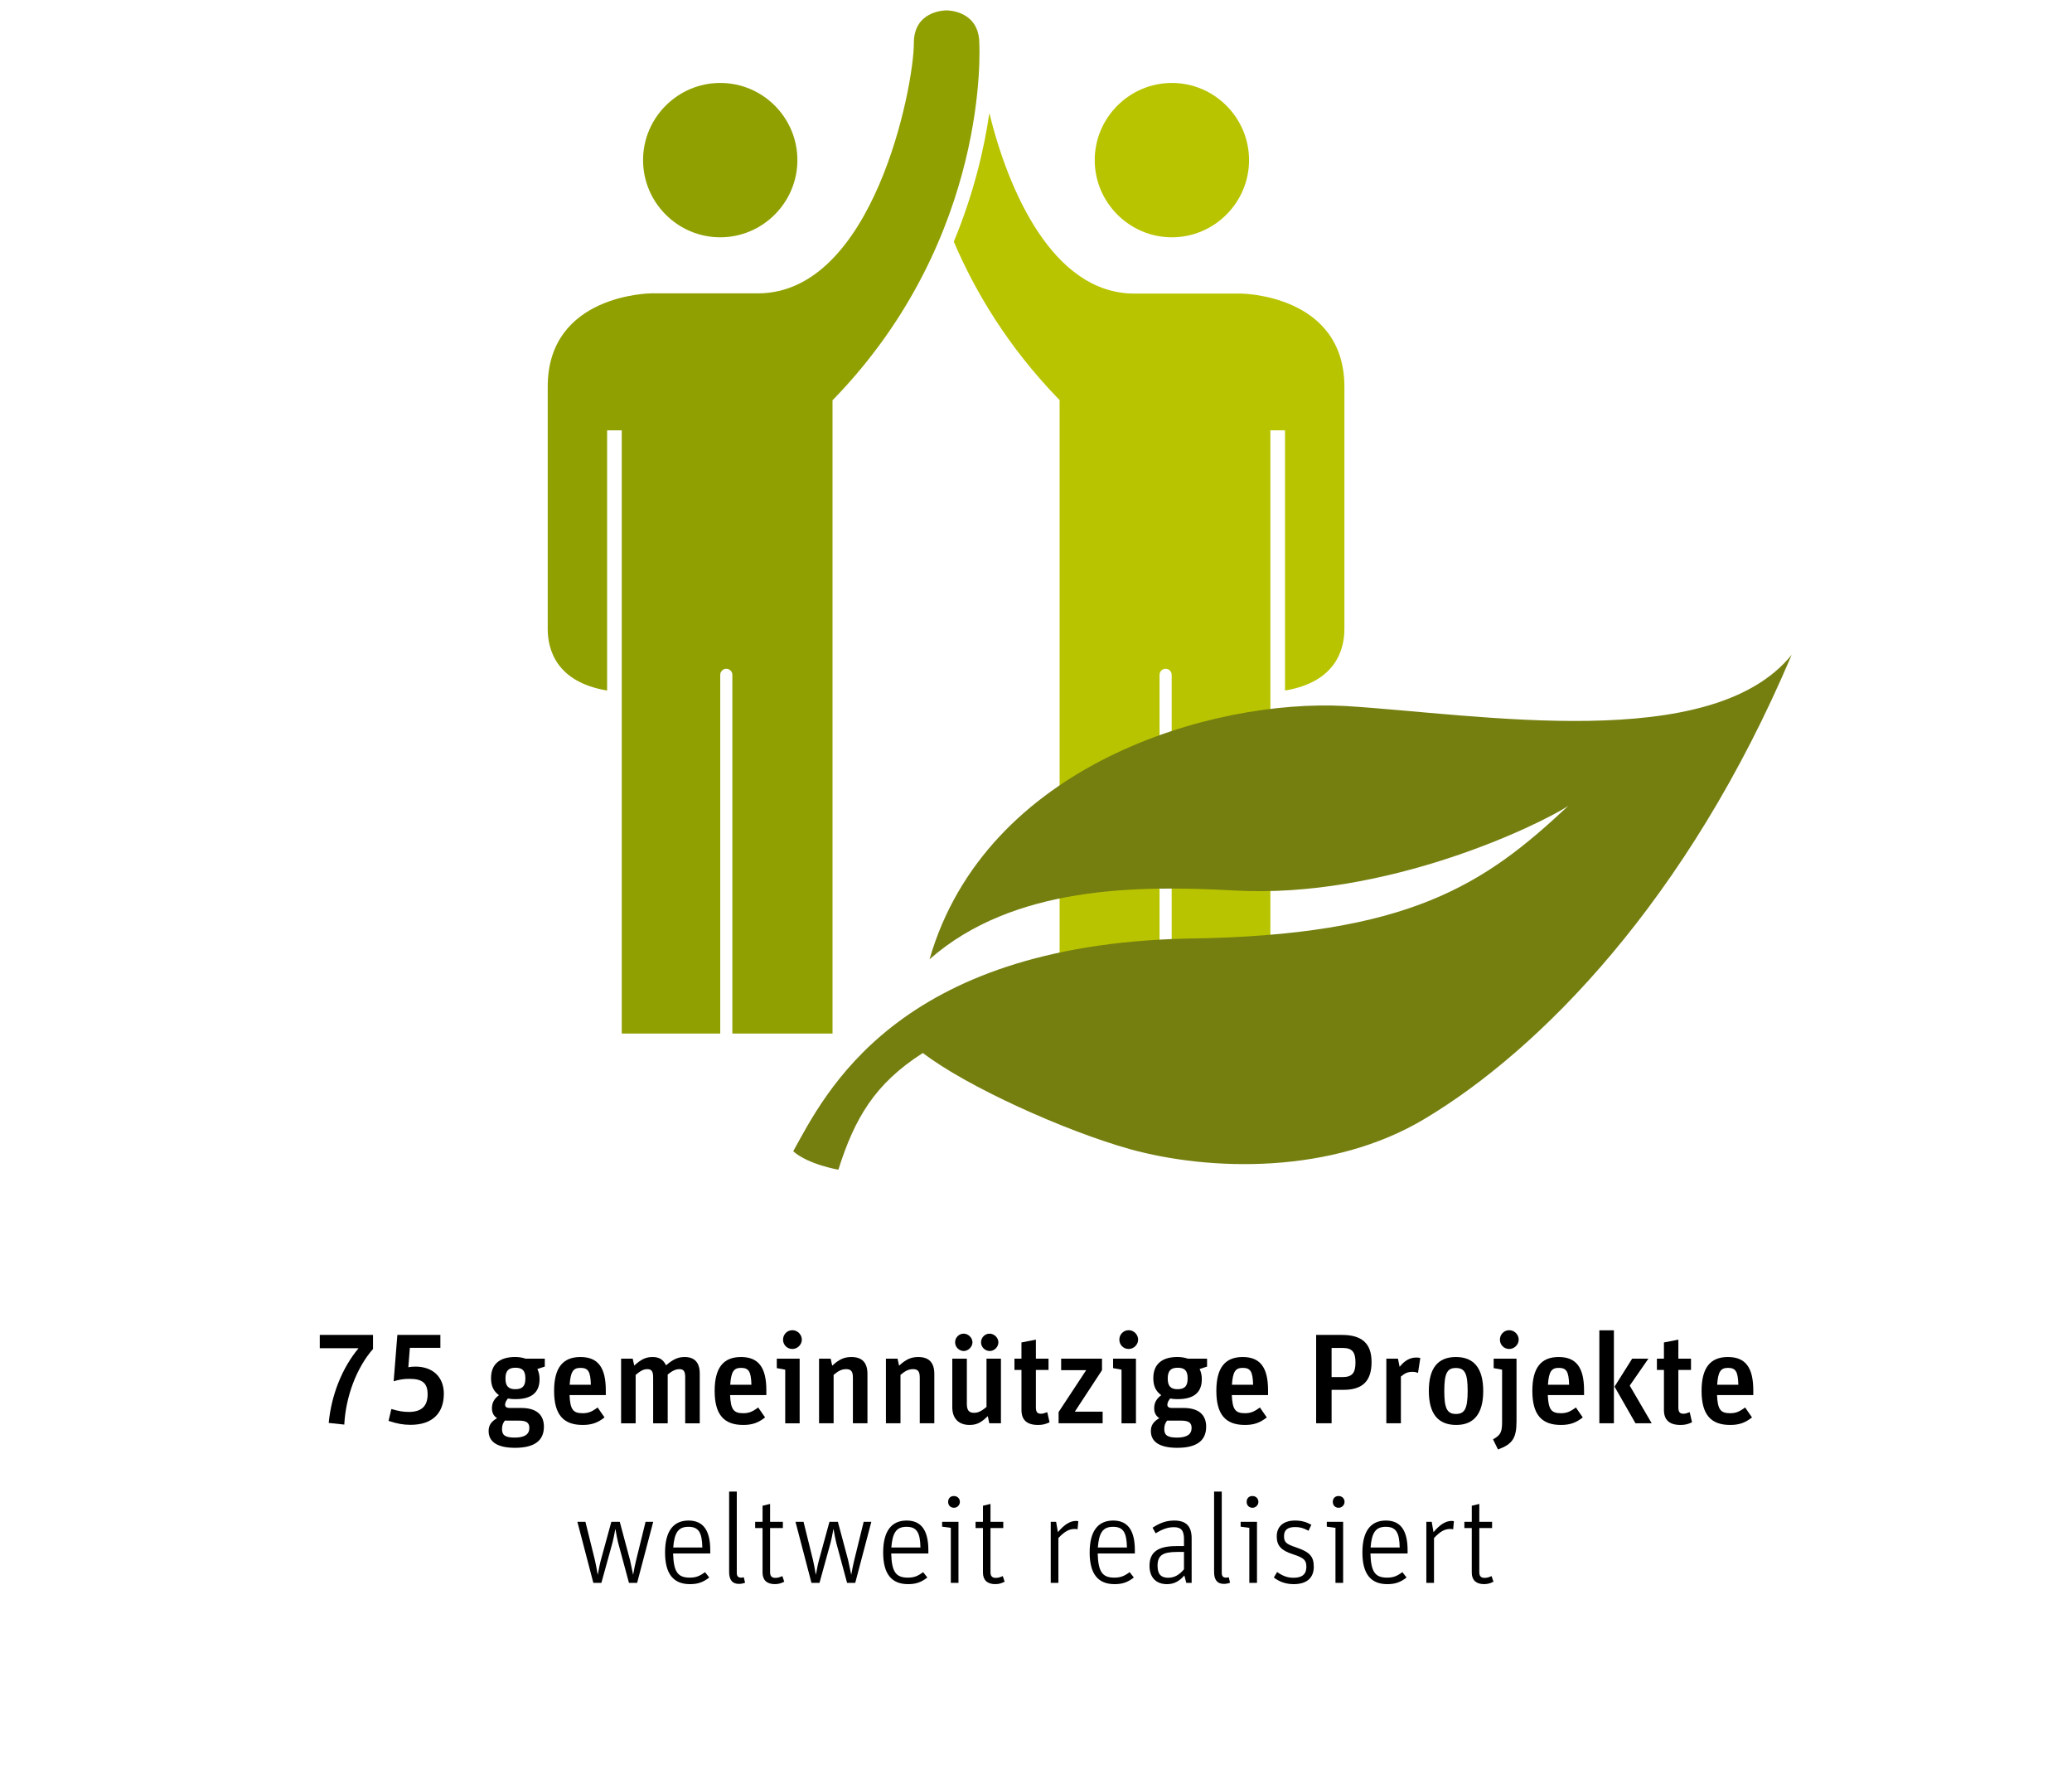 <?xml version="1.0" encoding="UTF-8"?><svg id="_87_Gemeinn_Projekte_DE" xmlns="http://www.w3.org/2000/svg" viewBox="0 0 259.754 221.692"><defs><style>.cls-1{fill:#90a000;}.cls-2{fill:#b8c400;}.cls-3{fill:#757f10;}</style></defs><path d="M41.208,178.347c.336-3.521,1.697-6.915,3.746-9.364h-4.866v-1.664h6.675v1.761c-2.049,2.32-3.425,5.97-3.602,9.476l-1.953-.208Z"/><path d="M51.192,171.369c.256-.049.544-.08.88-.08,2.193,0,3.569,1.312,3.569,3.393,0,2.514-1.504,3.906-4.178,3.906-.912,0-1.712-.145-2.753-.496l.352-1.489c.913.272,1.521.368,2.177.368,1.601,0,2.369-.72,2.369-2.209,0-1.393-.64-1.937-2.273-1.937-.72,0-1.249.08-1.985.304l.464-5.81h5.394v1.616h-3.826l-.192,2.434Z"/><path d="M67.37,171.592c.192.416.272.801.272,1.28,0,1.665-1.008,2.497-3.025,2.497-.336,0-.608-.016-.945-.08-.224.272-.352.545-.352.784,0,.257.192.4.544.4h1.473c1.873,0,2.849.816,2.849,2.354,0,1.761-1.217,2.641-3.618,2.641-2.177,0-3.313-.721-3.313-2.097,0-.704.304-1.185,1.057-1.617-.448-.304-.64-.688-.64-1.248,0-.672.272-1.185.88-1.633-.688-.512-.993-1.152-.993-2.145,0-1.713,1.057-2.642,3.009-2.642.496,0,.88.064,1.329.208h2.401v.993l-.928.304ZM63.288,178.059c-.24.304-.353.624-.353,1.057,0,.784.417,1.072,1.601,1.072,1.216,0,1.825-.4,1.825-1.201,0-.688-.368-.928-1.393-.928h-1.681ZM63.368,172.793c0,.929.368,1.329,1.216,1.329.913,0,1.28-.385,1.28-1.345,0-.961-.352-1.345-1.248-1.345-.88,0-1.249.4-1.249,1.36Z"/><path d="M75.786,177.659c-.849.672-1.617.944-2.737.944-2.465,0-3.585-1.345-3.585-4.273,0-2.865,1.072-4.242,3.297-4.242,2.193,0,3.185,1.297,3.185,4.178v.593h-4.546c.08,1.792.433,2.272,1.633,2.272.705,0,1.137-.16,1.889-.72l.865,1.248ZM74.073,173.561c-.048-1.648-.32-2.113-1.312-2.113-.913,0-1.232.497-1.345,2.113h2.657Z"/><path d="M77.863,170.296h1.457l.192.864c.849-.784,1.473-1.072,2.289-1.072.848,0,1.345.32,1.697,1.041.88-.753,1.504-1.041,2.321-1.041,1.265,0,1.905.704,1.905,2.081v6.227h-1.825v-5.746c0-.784-.192-1.041-.736-1.041-.448,0-.896.208-1.457.673v6.114h-1.825v-5.746c0-.769-.192-1.041-.736-1.041-.448,0-.833.192-1.457.721v6.066h-1.825v-8.1Z"/><path d="M95.914,177.659c-.849.672-1.617.944-2.737.944-2.465,0-3.585-1.345-3.585-4.273,0-2.865,1.072-4.242,3.297-4.242,2.193,0,3.185,1.297,3.185,4.178v.593h-4.546c.08,1.792.433,2.272,1.633,2.272.705,0,1.137-.16,1.889-.72l.865,1.248ZM94.201,173.561c-.048-1.648-.32-2.113-1.312-2.113-.913,0-1.232.497-1.345,2.113h2.657Z"/><path d="M98.439,171.673l-1.057-.192v-1.185h2.865v8.1h-1.809v-6.723ZM100.52,167.911c0,.624-.544,1.169-1.185,1.169-.656,0-1.168-.513-1.168-1.169s.512-1.185,1.168-1.185c.641,0,1.185.545,1.185,1.185Z"/><path d="M102.68,170.296h1.457l.192.881c.833-.784,1.505-1.089,2.401-1.089,1.345,0,2.017.704,2.017,2.113v6.194h-1.825v-5.73c0-.769-.224-1.057-.849-1.057-.528,0-.976.208-1.568.721v6.066h-1.825v-8.1Z"/><path d="M111.063,170.296h1.457l.192.881c.833-.784,1.505-1.089,2.401-1.089,1.345,0,2.017.704,2.017,2.113v6.194h-1.825v-5.73c0-.769-.224-1.057-.849-1.057-.528,0-.976.208-1.568.721v6.066h-1.825v-8.1Z"/><path d="M123.833,177.499c-.849.832-1.425,1.104-2.289,1.104-1.36,0-2.161-.816-2.161-2.209v-6.099h1.825v5.667c0,.784.256,1.12.896,1.12.512,0,.944-.208,1.568-.736v-6.051h1.809v8.1h-1.457l-.192-.896ZM121.912,168.247c0,.561-.528,1.089-1.088,1.089-.592,0-1.088-.496-1.088-1.089,0-.592.48-1.088,1.072-1.088.576,0,1.104.512,1.104,1.088ZM125.162,168.247c0,.576-.512,1.089-1.073,1.089-.608,0-1.104-.496-1.104-1.089,0-.592.48-1.088,1.073-1.088.576,0,1.104.512,1.104,1.088Z"/><path d="M127.174,170.296h.88v-2.032l1.809-.353v2.385h1.584v1.409h-1.584v4.689c0,.576.176.801.625.801.24,0,.352-.032.801-.192l.288,1.265c-.497.24-.897.336-1.441.336-1.393,0-2.081-.624-2.081-1.873v-5.025h-.88v-1.409Z"/><path d="M132.71,176.987l3.458-5.25h-3.138v-1.441h5.122v1.441l-3.409,5.201h3.489v1.457h-5.522v-1.408Z"/><path d="M140.599,171.673l-1.057-.192v-1.185h2.865v8.1h-1.809v-6.723ZM142.68,167.911c0,.624-.545,1.169-1.185,1.169-.656,0-1.169-.513-1.169-1.169s.513-1.185,1.169-1.185c.64,0,1.185.545,1.185,1.185Z"/><path d="M150.392,171.592c.192.416.272.801.272,1.28,0,1.665-1.009,2.497-3.025,2.497-.336,0-.608-.016-.944-.08-.224.272-.352.545-.352.784,0,.257.191.4.544.4h1.473c1.873,0,2.849.816,2.849,2.354,0,1.761-1.216,2.641-3.617,2.641-2.177,0-3.313-.721-3.313-2.097,0-.704.305-1.185,1.057-1.617-.448-.304-.641-.688-.641-1.248,0-.672.272-1.185.881-1.633-.688-.512-.992-1.152-.992-2.145,0-1.713,1.056-2.642,3.009-2.642.496,0,.881.064,1.329.208h2.4v.993l-.929.304ZM146.311,178.059c-.24.304-.353.624-.353,1.057,0,.784.416,1.072,1.601,1.072,1.217,0,1.825-.4,1.825-1.201,0-.688-.368-.928-1.393-.928h-1.681ZM146.391,172.793c0,.929.368,1.329,1.216,1.329.913,0,1.281-.385,1.281-1.345,0-.961-.353-1.345-1.249-1.345-.88,0-1.248.4-1.248,1.36Z"/><path d="M158.808,177.659c-.848.672-1.616.944-2.737.944-2.465,0-3.585-1.345-3.585-4.273,0-2.865,1.072-4.242,3.297-4.242,2.193,0,3.186,1.297,3.186,4.178v.593h-4.546c.08,1.792.433,2.272,1.633,2.272.704,0,1.137-.16,1.889-.72l.864,1.248ZM157.095,173.561c-.048-1.648-.319-2.113-1.312-2.113-.912,0-1.232.497-1.344,2.113h2.656Z"/><path d="M164.997,167.319h3.233c2.529,0,3.714,1.088,3.714,3.393,0,2.386-1.121,3.49-3.521,3.49h-1.489v4.193h-1.937v-11.076ZM168.311,172.601c1.185,0,1.617-.497,1.617-1.825s-.433-1.824-1.602-1.824h-1.393v3.649h1.377Z"/><path d="M173.797,170.296h1.456l.209,1.024c.64-.8,1.312-1.168,2.097-1.168.176,0,.304.016.496.063l-.288,1.873c-.208-.096-.4-.144-.673-.144-.576,0-.944.144-1.473.592v5.858h-1.824v-8.1Z"/><path d="M185.942,174.362c0,2.801-1.152,4.241-3.377,4.241-2.305,0-3.441-1.425-3.441-4.273,0-2.833,1.12-4.242,3.394-4.242,2.272,0,3.425,1.425,3.425,4.274ZM181.061,174.345c0,2.177.353,2.881,1.457,2.881,1.12,0,1.473-.688,1.473-2.913,0-2.177-.353-2.849-1.489-2.849-1.088,0-1.44.688-1.44,2.881Z"/><path d="M187.172,180.412c.961-.56,1.137-.896,1.137-2.225v-6.515l-1.057-.192v-1.185h2.865v7.827c0,2.129-.496,2.882-2.321,3.554l-.624-1.265ZM190.39,167.911c0,.624-.545,1.169-1.185,1.169-.656,0-1.169-.513-1.169-1.169s.513-1.185,1.169-1.185c.64,0,1.185.545,1.185,1.185Z"/><path d="M198.423,177.659c-.848.672-1.616.944-2.737.944-2.465,0-3.585-1.345-3.585-4.273,0-2.865,1.072-4.242,3.297-4.242,2.193,0,3.186,1.297,3.186,4.178v.593h-4.546c.08,1.792.433,2.272,1.633,2.272.704,0,1.137-.16,1.889-.72l.864,1.248ZM196.71,173.561c-.048-1.648-.319-2.113-1.312-2.113-.912,0-1.232.497-1.344,2.113h2.656Z"/><path d="M200.501,166.743h1.824v11.652h-1.824v-11.652ZM202.405,173.801l2.209-3.506h2.033l-2.337,3.378,2.753,4.722h-2.033l-2.625-4.594Z"/><path d="M207.716,170.296h.881v-2.032l1.809-.353v2.385h1.584v1.409h-1.584v4.689c0,.576.176.801.624.801.24,0,.353-.032.8-.192l.289,1.265c-.497.24-.896.336-1.441.336-1.393,0-2.08-.624-2.08-1.873v-5.025h-.881v-1.409Z"/><path d="M219.638,177.659c-.848.672-1.616.944-2.737.944-2.465,0-3.585-1.345-3.585-4.273,0-2.865,1.072-4.242,3.297-4.242,2.193,0,3.186,1.297,3.186,4.178v.593h-4.546c.08,1.792.433,2.272,1.633,2.272.704,0,1.137-.16,1.889-.72l.864,1.248ZM217.925,173.561c-.048-1.648-.319-2.113-1.312-2.113-.912,0-1.232.497-1.344,2.113h2.656Z"/><path d="M72.383,190.744h1.008l1.185,4.786c.112.464.224,1.12.352,1.825h.016c.208-1.104.272-1.409.368-1.761l1.329-4.851h1.056l1.281,4.786c.112.496.208.977.304,1.425.032.128.048.256.08.4h.016c.112-.625.256-1.361.368-1.793l1.185-4.818h.96l-2.017,7.651h-1.024l-1.361-5.042c-.08-.304-.24-1.137-.336-1.696h-.016c-.144.768-.24,1.28-.352,1.696l-1.393,5.042h-1.008l-2.001-7.651Z"/><path d="M84.383,194.714c.064,2.289.576,3.025,2.081,3.025.769,0,1.232-.176,1.921-.688l.528.673c-.785.607-1.441.832-2.417.832-2.097,0-3.122-1.312-3.122-3.97,0-2.625,1.009-4.002,2.945-4.002,1.825,0,2.721,1.217,2.721,3.729v.4h-4.658ZM88.048,193.962c-.032-1.921-.496-2.593-1.745-2.593s-1.761.704-1.905,2.593h3.649Z"/><path d="M93.407,198.38c-.272.096-.512.144-.769.144-.832,0-1.232-.496-1.232-1.505v-10.067h.96v10.164c0,.448.16.624.544.624.128,0,.24-.016.336-.048l.16.688Z"/><path d="M94.67,191.528v-.784h.928v-2.017l.944-.224v2.24h1.601v.784h-1.601v5.539c0,.479.208.704.656.704.289,0,.528-.064.88-.225l.24.704c-.432.225-.768.305-1.185.305-.992,0-1.537-.513-1.537-1.44v-5.587h-.928Z"/><path d="M99.726,190.744h1.008l1.185,4.786c.112.464.224,1.12.352,1.825h.016c.208-1.104.272-1.409.368-1.761l1.329-4.851h1.056l1.281,4.786c.112.496.208.977.304,1.425.032.128.048.256.08.4h.016c.112-.625.256-1.361.368-1.793l1.185-4.818h.96l-2.017,7.651h-1.024l-1.361-5.042c-.08-.304-.24-1.137-.336-1.696h-.016c-.144.768-.24,1.28-.352,1.696l-1.393,5.042h-1.008l-2.001-7.651Z"/><path d="M111.726,194.714c.064,2.289.576,3.025,2.081,3.025.769,0,1.232-.176,1.921-.688l.528.673c-.785.607-1.441.832-2.417.832-2.097,0-3.122-1.312-3.122-3.97,0-2.625,1.009-4.002,2.945-4.002,1.825,0,2.721,1.217,2.721,3.729v.4h-4.658ZM115.391,193.962c-.032-1.921-.496-2.593-1.745-2.593s-1.761.704-1.905,2.593h3.649Z"/><path d="M119.197,191.497l-1.088-.145v-.608h2.049v7.651h-.96v-6.898ZM120.334,188.247c0,.4-.336.736-.736.736-.432,0-.736-.304-.736-.736,0-.448.288-.736.72-.736s.752.305.752.736Z"/><path d="M122.301,191.528v-.784h.928v-2.017l.944-.224v2.24h1.601v.784h-1.601v5.539c0,.479.208.704.656.704.289,0,.528-.064.88-.225l.24.704c-.432.225-.768.305-1.185.305-.992,0-1.537-.513-1.537-1.44v-5.587h-.928Z"/><path d="M131.725,190.744h.672l.225,1.297c.816-.961,1.521-1.408,2.272-1.408.096,0,.128,0,.256.031h.032l-.096,1.024c-.08-.031-.192-.048-.336-.048-.721,0-1.265.288-2.065,1.137v5.618h-.96v-7.651Z"/><path d="M137.612,194.714c.064,2.289.576,3.025,2.081,3.025.769,0,1.232-.176,1.921-.688l.528.673c-.784.607-1.44.832-2.417.832-2.097,0-3.121-1.312-3.121-3.97,0-2.625,1.008-4.002,2.945-4.002,1.824,0,2.721,1.217,2.721,3.729v.4h-4.658ZM141.278,193.962c-.032-1.921-.496-2.593-1.745-2.593-1.248,0-1.761.704-1.904,2.593h3.649Z"/><path d="M148.43,192.921c0-1.088-.353-1.504-1.265-1.504-.752,0-1.393.224-2.289.768l-.384-.704c.992-.64,1.761-.896,2.736-.896,1.457,0,2.161.721,2.161,2.209v5.603h-.672l-.24-.929c-.656.753-1.329,1.089-2.177,1.089-1.377,0-2.193-.849-2.193-2.305,0-1.697,1.041-2.465,3.346-2.465h.977v-.865ZM148.43,194.521h-.881c-1.809,0-2.433.448-2.433,1.729,0,1.04.416,1.504,1.328,1.504.753,0,1.361-.319,1.985-1.056v-2.178Z"/><path d="M154.204,198.38c-.272.096-.513.144-.769.144-.832,0-1.232-.496-1.232-1.505v-10.067h.961v10.164c0,.448.159.624.544.624.128,0,.24-.016.336-.048l.16.688Z"/><path d="M156.62,191.497l-1.088-.145v-.608h2.049v7.651h-.961v-6.898ZM157.757,188.247c0,.4-.336.736-.736.736-.433,0-.736-.304-.736-.736,0-.448.288-.736.72-.736.433,0,.753.305.753.736Z"/><path d="M164.045,191.865c-.672-.353-1.072-.465-1.681-.465-.944,0-1.393.368-1.393,1.137,0,.752.257.992,1.457,1.393,1.761.592,2.273,1.137,2.273,2.449,0,1.408-.896,2.177-2.514,2.177-.944,0-1.776-.272-2.497-.832l.416-.688c.721.512,1.312.72,2.065.72,1.072,0,1.601-.448,1.601-1.36,0-.864-.305-1.137-1.729-1.601-1.44-.464-1.985-1.072-1.985-2.225,0-1.249.849-1.985,2.289-1.985.784,0,1.377.16,2.049.528l-.353.753Z"/><path d="M167.42,191.497l-1.088-.145v-.608h2.049v7.651h-.961v-6.898ZM168.557,188.247c0,.4-.336.736-.736.736-.433,0-.736-.304-.736-.736,0-.448.288-.736.72-.736.433,0,.753.305.753.736Z"/><path d="M171.804,194.714c.064,2.289.576,3.025,2.081,3.025.769,0,1.232-.176,1.921-.688l.528.673c-.784.607-1.44.832-2.417.832-2.097,0-3.121-1.312-3.121-3.97,0-2.625,1.008-4.002,2.945-4.002,1.824,0,2.721,1.217,2.721,3.729v.4h-4.658ZM175.47,193.962c-.032-1.921-.496-2.593-1.745-2.593-1.248,0-1.761.704-1.904,2.593h3.649Z"/><path d="M178.812,190.744h.672l.225,1.297c.816-.961,1.521-1.408,2.272-1.408.096,0,.128,0,.256.031h.032l-.096,1.024c-.08-.031-.192-.048-.336-.048-.721,0-1.265.288-2.065,1.137v5.618h-.96v-7.651Z"/><path d="M183.579,191.528v-.784h.929v-2.017l.944-.224v2.24h1.601v.784h-1.601v5.539c0,.479.208.704.656.704.288,0,.528-.064.88-.225l.24.704c-.432.225-.769.305-1.185.305-.992,0-1.536-.513-1.536-1.44v-5.587h-.929Z"/><path class="cls-2" d="M146.913,10.397c-5.322,0-9.673,4.352-9.673,9.673s4.352,9.673,9.673,9.673,9.673-4.352,9.673-9.673-4.352-9.673-9.673-9.673Z"/><path class="cls-1" d="M90.29,10.397c-5.322,0-9.673,4.352-9.673,9.673s4.352,9.673,9.673,9.673,9.673-4.352,9.673-9.673-4.325-9.673-9.673-9.673Z"/><path class="cls-2" d="M155.564,36.795h-13.369c-10.276,0-15.833-13.081-18.167-22.623-.629,4.352-1.914,9.988-4.456,16.122,2.7,6.318,6.79,13.133,13.002,19.582l.262.262v79.403h12.53v-44.958c0-.419.341-.76.76-.76s.76.341.76.76v44.958h12.373V53.94h1.835v32.611c6.449-1.075,7.445-5.243,7.445-7.707v-30.356c0-11.561-12.845-11.692-12.976-11.692Z"/><path class="cls-1" d="M122.77,5.469c0-4.011-3.696-4.168-4.116-4.168-.419,0-4.089.157-4.089,4.089,0,5.531-5.086,31.379-19.556,31.379h-13.369c-.131,0-12.976.131-12.976,11.692v30.382c0,2.464.996,6.632,7.445,7.707v-32.611h1.835v75.602h12.347v-44.958c0-.419.341-.76.76-.76s.76.341.76.76v44.958h12.557V50.165l.262-.262c19.53-20.264,18.14-44.197,18.14-44.433Z"/><path class="cls-3" d="M105.101,146.607c2.045-6.449,4.561-10.774,10.591-14.628,5.505,4.221,17.826,9.778,25.978,12.059,9.961,2.753,25.297,3.224,37.015-3.854,14.339-8.598,32.847-27.237,45.928-58.117-10.093,12.504-39.243,7.445-55.942,6.423-16.699-.918-45.089,7.314-52.14,31.746,10.486-9.227,26.083-9.28,38.168-8.625,19.189,1.101,38.352-8.284,41.891-10.591-10.433,9.778-19.818,16.279-47.789,16.62-36.569.839-45.43,19.608-49.362,26.66,1.914,1.678,5.662,2.307,5.662,2.307"/></svg>